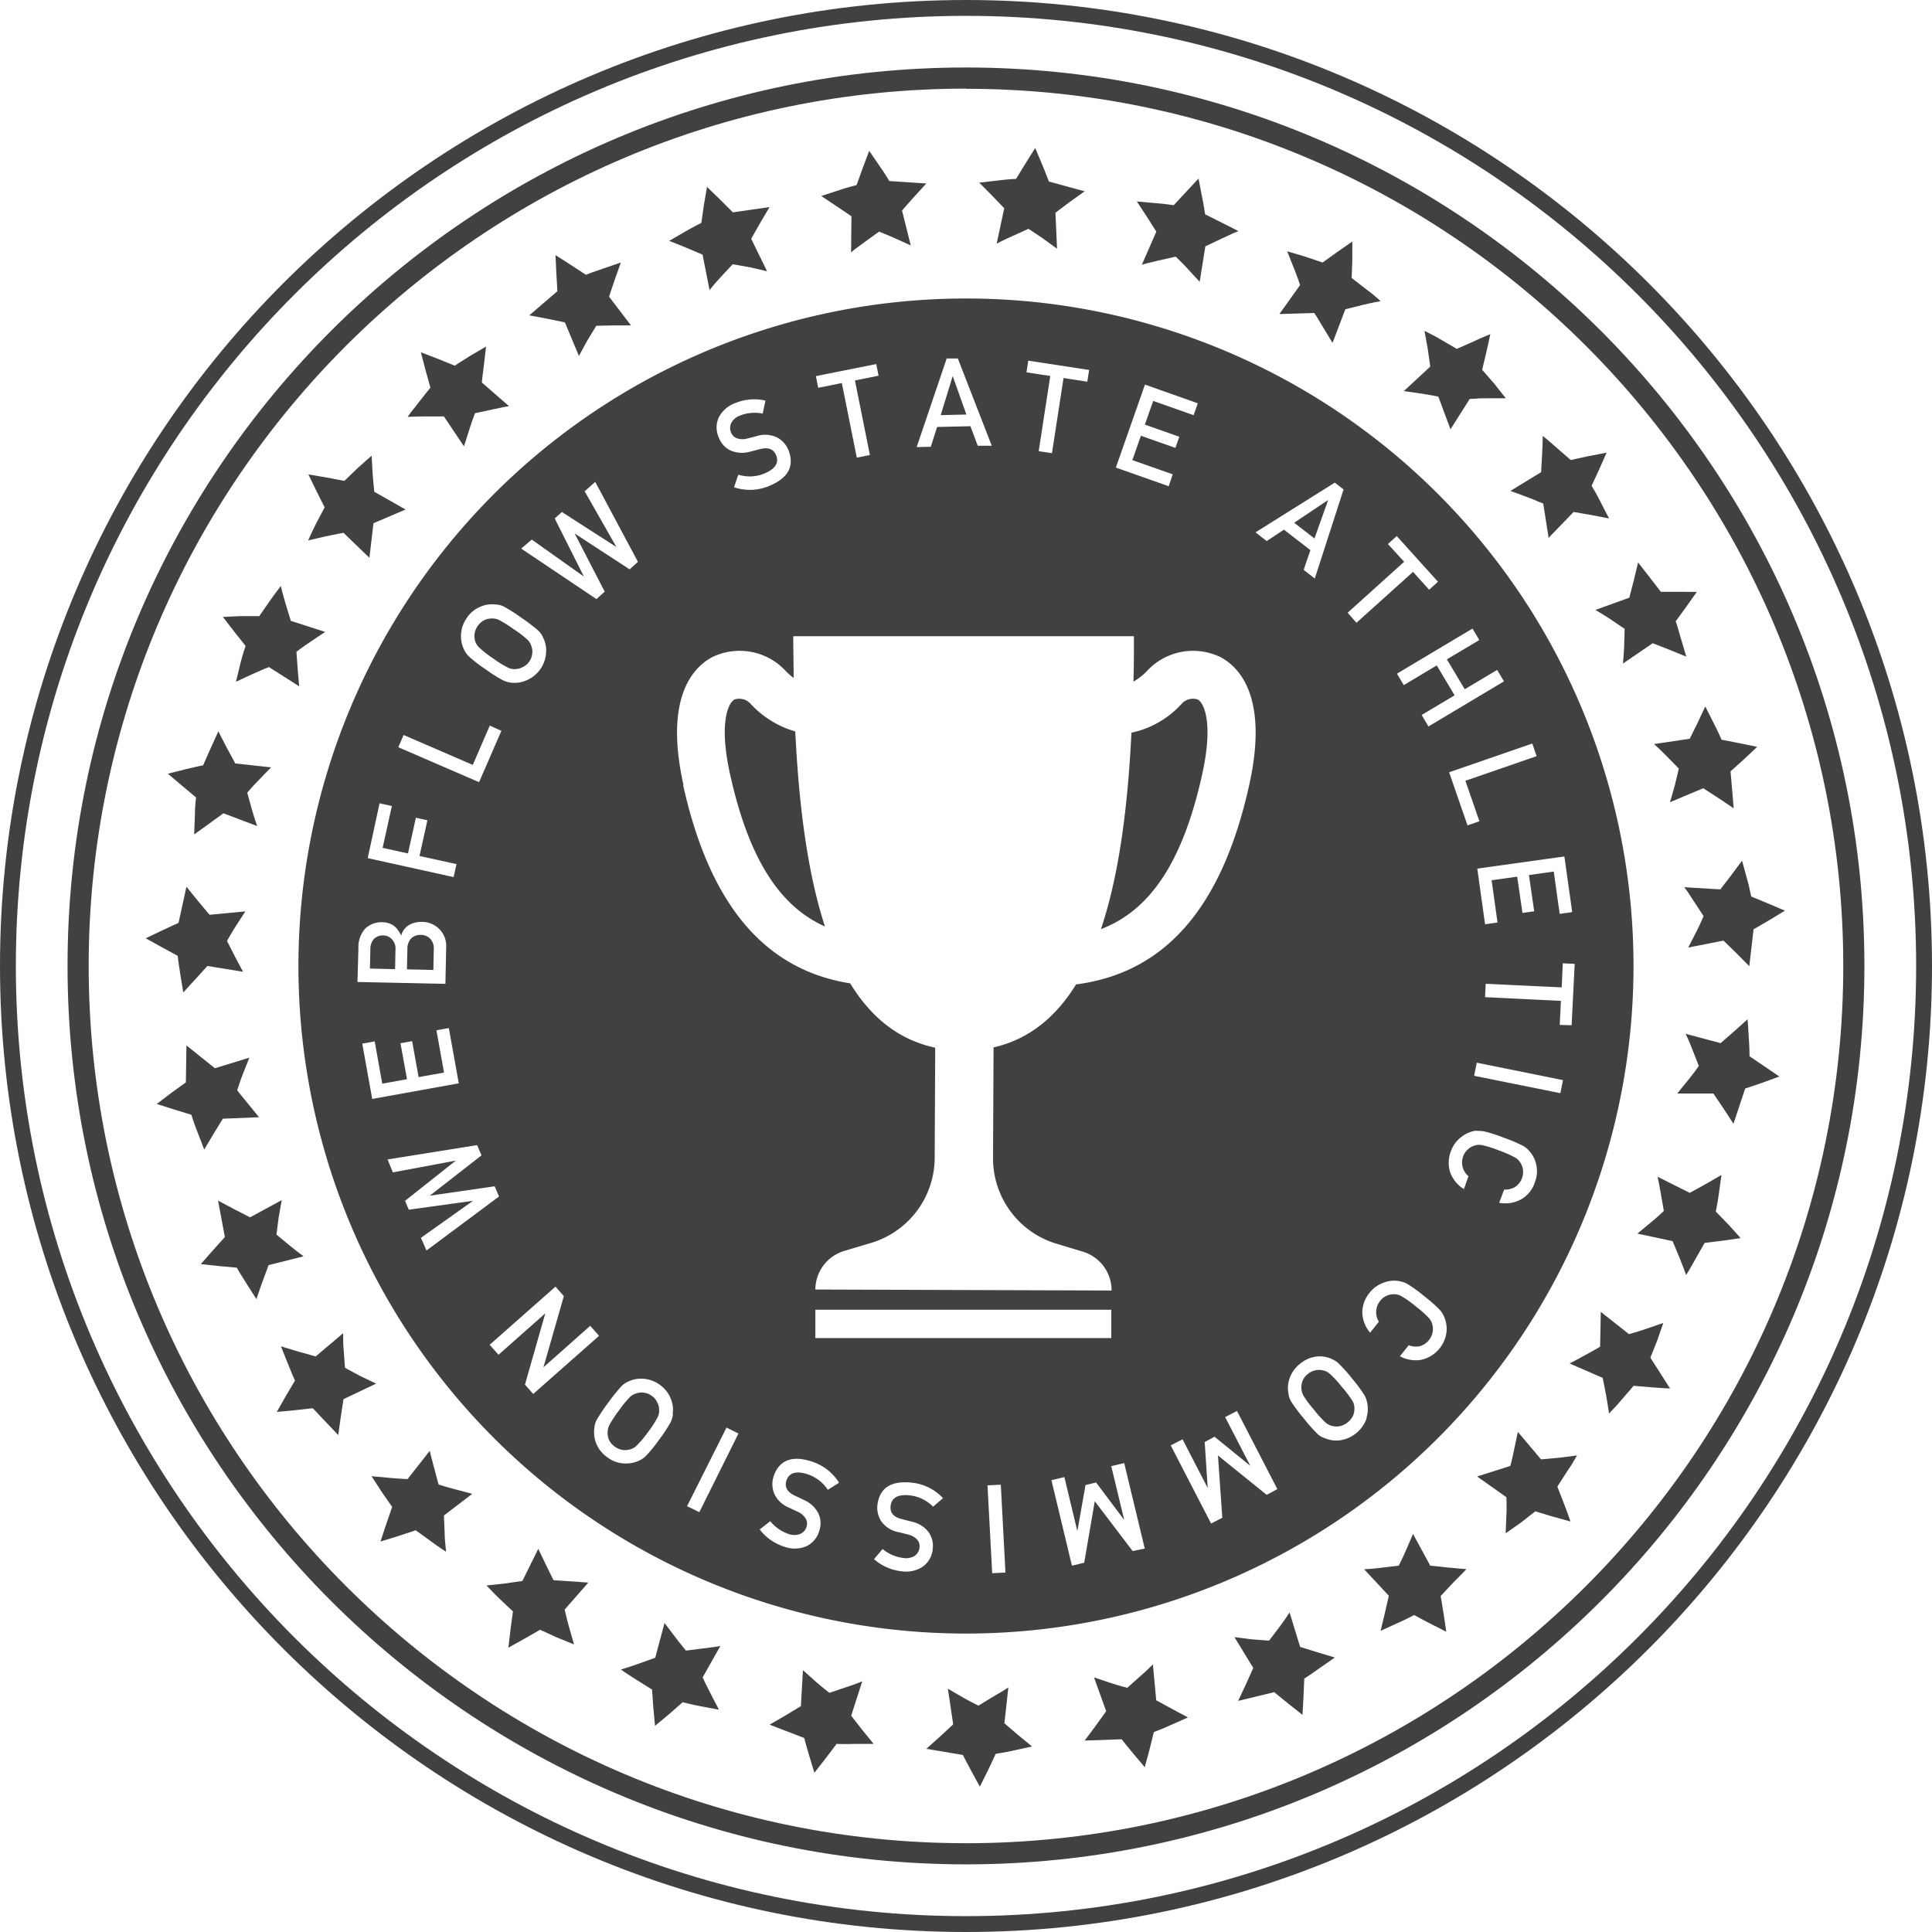 <svg xmlns="http://www.w3.org/2000/svg" viewBox="0 0 365.57 365.57"><defs><style>.cls-1{fill:#434041;}</style></defs><g id="Layer_2" data-name="Layer 2"><g id="Capa_1" data-name="Capa 1"><path class="cls-1" d="M182.78,365.57C82,365.57,0,283.57,0,182.78S82,0,182.78,0,365.57,82,365.57,182.78,283.57,365.57,182.78,365.57ZM182.78,3C83.65,3,3,83.65,3,182.78S83.65,362.57,182.78,362.57s179.79-80.65,179.79-179.79S281.92,3,182.78,3Z"/><path class="cls-1" d="M182.78,352.77c-93.73,0-170-76.26-170-170s76.25-170,170-170,170,76.25,170,170S276.51,352.77,182.78,352.77Zm0-336c-91.52,0-166,74.46-166,166s74.46,166,166,166,166-74.46,166-166S274.31,16.8,182.78,16.8Z"/><path class="cls-1" d="M336.69,203.7l-3.23,1.17c-1.6.57-3.24,1.1-3.24,1.1L328,212.63l-1.89-2.9-1.91-2.82-6.82,0s1-1.28,2.07-2.57,2-2.65,2-2.65l-1.21-3.07c-.57-1.53-1.28-3-1.28-3l6.61,1.76,2.55-2.22,2.56-2.3.22,3.49c.15,1.76.14,3.51.14,3.51l2.83,1.92Z"/><path class="cls-1" d="M329.36,234.27l-3.4.49-3.42.42-1.73,3.06-1.19,2.09c-.35.55-.58.93-.58.93l-.36-1L317.8,238l-1.31-3.15-6.66-1.43,2.53-2.1c.65-.53,1.27-1.07,1.72-1.49l.75-.7s-.28-1.63-.57-3.26c-.14-.8-.29-1.6-.4-2.21l-.22-1,6.09,3.05s1.48-.8,3-1.65l3-1.74-.48,3.47c-.11.88-.25,1.74-.39,2.39l-.2,1.07,2.39,2.46Z"/><path class="cls-1" d="M316,262.73s-1.71-.08-3.45-.22l-3.44-.29-2.29,2.66c-.56.67-1.14,1.32-1.61,1.79l-.75.79s-.24-1.69-.54-3.37l-.66-3.37L297,258l2.88-1.55,2-1.11c.55-.3.89-.52.89-.52l.13-6.59,5.33,4.21s1.67-.45,3.26-1l3.24-1.11s-.58,1.65-1.15,3.31l-1.3,3.26,1.86,2.9Z"/><path class="cls-1" d="M297.16,287.89l-3.35-.92-3.3-1-2.76,2.16-2.85,2,.14-3.42c.08-1.69,0-3.41,0-3.41l-5.54-3.92,6.28-2s.1-.4.26-1,.31-1.42.49-2.23l.68-3.21,4.38,5.2,3.42-.31c1.7-.18,3.39-.44,3.39-.44l-.55.95c-.32.58-.78,1.31-1.27,2l-1.9,2.95s.62,1.61,1.25,3.22S297.16,287.89,297.16,287.89Z"/><path class="cls-1" d="M273.66,308.75l-3.09-1.56-3-1.59s-1.54.83-3.16,1.53l-3.18,1.46s.41-1.67.81-3.35.75-3.3.75-3.3l-4.67-5s1.66-.09,3.27-.3l3.28-.39s.75-1.47,1.41-3l1.29-3,3.26,6,3.39.36c1.72.17,3.45.29,3.45.29s-.28.33-.74.8L275,299.43,272.6,302s.31,1.71.56,3.39Z"/><path class="cls-1" d="M246.45,324.48l-2.7-2.13-2.65-2.16-6.82,1.65s.74-1.57,1.47-3.14,1.39-3.1,1.39-3.1l-3.56-5.82,3.27.41,3.28.25,2-2.63c1-1.31,1.88-2.71,1.88-2.71l2,6.53,3.24,1,3.32,1-2.86,2-2,1.39c-.54.38-.92.6-.92.6l-.14,3.42Z"/><path class="cls-1" d="M216.61,334.39l-2.21-2.62c-1.09-1.3-2.16-2.67-2.16-2.67l-7,.25,2.07-2.78,2-2.77-2.3-6.41,3.12,1.05c1.57.51,3.16.93,3.16.93l2.47-2.2c1.23-1.06,2.39-2.24,2.39-2.24l.63,6.8,3,1.63,3,1.61-3.2,1.42c-1.6.75-3.25,1.34-3.25,1.34l-.82,3.32Z"/><path class="cls-1" d="M185.4,338.07l-1.63-3c-.81-1.49-1.58-3-1.58-3l-6.91-1.16,2.58-2.31,2.5-2.32-1-6.74,2.85,1.66c1.44.81,2.92,1.54,2.92,1.54L188,321l1.93-1.14.87-.57-.75,6.79,2.57,2.2,2.66,2.18-3.42.75c-.86.19-1.72.38-2.37.47l-1.08.18L186.94,335Z"/><path class="cls-1" d="M154.1,335.44s-.5-1.64-1-3.28-.93-3.3-.93-3.3l-6.55-2.52,3-1.74,2.92-1.77.39-6.8,2.46,2.19c1.24,1.09,2.54,2.09,2.54,2.09l3.14-1.05c1.55-.49,3.08-1.12,3.08-1.12l-2.09,6.51,2.08,2.66c1.09,1.33,2.17,2.67,2.17,2.67l-3.5,0c-1.76.06-3.51,0-3.51,0l-2.07,2.73Z"/><path class="cls-1" d="M123.94,326.56l-.32-3.41-.24-3.45-3-1.88-2-1.29-.89-.63s1.63-.48,3.27-1.07l3.22-1.15,1.76-6.58,2,2.63c1,1.35,2.06,2.59,2.06,2.59l3.29-.41,2.22-.29c.6-.08,1-.17,1-.17l-3.35,5.93.45,1,1.05,2.08,1.58,3.05-3.44-.65c-.87-.15-1.72-.36-2.36-.51l-1.07-.26-2.58,2.27Z"/><path class="cls-1" d="M96.2,311.77l.4-3.44.46-3.42-2.55-2.41c-.64-.59-1.24-1.24-1.7-1.71s-.76-.79-.76-.79l3.4-.36,3.4-.5,3-6.07,1.42,2.95c.36.75.73,1.49,1,2.05s.48.93.48.93l6.57.45-4.47,5.11s.37,1.69.83,3.32l.94,3.28-3.24-1.32-3.19-1.46-3,1.72Z"/><path class="cls-1" d="M72,291.68l1.08-3.29,1.13-3.25s-1-1.4-2-2.87l-1.9-2.94,3.42.31c1.68.16,3.39.23,3.39.23l4.2-5.35s.09.41.24,1,.36,1.39.57,2.18l.86,3.2s1.57.51,3.19.92l3.17.84L84,286.76l.14,3.43c0,.87.1,1.72.16,2.35l.1,1.07s-1.49-.93-2.9-2l-2.85-2.05-3.28,1.09Z"/><path class="cls-1" d="M52.38,267.16l1.7-3,1.74-2.94-.45-1L54.46,258l-1.3-3.25,3.3,1,3.27.91,5.21-4.4s0,.41,0,1,0,1.44.1,2.26c.12,1.64.23,3.29.23,3.29l2.9,1.56,3,1.44L65,264.74l-.52,3.37L64,271.54l-4.82-5.08-3.4.38Z"/><path class="cls-1" d="M38,239.19l2.27-2.59,2.28-2.53-1.29-6.89,3.05,1.62,3,1.54,6-3.25-.58,3.25-.42,3.26,2.54,2.11c.62.52,1.27,1,1.77,1.39l.82.62-6.62,1.66s-.58,1.59-1.17,3.18-1.13,3.26-1.13,3.26l-1.88-2.95-1.29-2.05c-.33-.57-.54-.95-.54-.95l-3.41-.31Z"/><path class="cls-1" d="M29.66,208.89l2.74-2.08c1.35-1,2.77-2,2.77-2l.11-7L38,200l2.67,2.13,6.51-2s-.6,1.53-1.21,3.06-1.08,3.12-1.08,3.12,1,1.29,2.07,2.57S49,211.4,49,211.4l-6.83.28-1.77,2.88-1.76,2.95-1.26-3.27c-.67-1.63-1.17-3.31-1.17-3.31l-3.28-1Z"/><path class="cls-1" d="M27.57,177.54l3.09-1.48c1.54-.73,3.12-1.43,3.12-1.43l1.5-6.85,2.18,2.7c1.09,1.31,2.19,2.61,2.19,2.61l6.78-.64-1.8,2.77c-.88,1.4-1.68,2.83-1.68,2.83s.75,1.48,1.51,2.95S46,183.88,46,183.88l-6.75-1.1L37,185.25l-2.32,2.54s-.29-1.73-.57-3.45-.49-3.48-.49-3.48l-3-1.63Z"/><path class="cls-1" d="M31.76,146.4l3.33-.84c1.65-.41,3.35-.76,3.35-.76l1.42-3.22,1-2.2c.26-.6.46-1,.46-1s.77,1.56,1.58,3.08l1.62,3,6.77.74L49,147.56c-1.15,1.18-2.22,2.43-2.22,2.43s.45,1.59.89,3.19,1,3.13,1,3.13l-6.39-2.42-2.76,2-2.78,2,.13-3.5c0-1.76.22-3.5.22-3.5l-2.62-2.2Z"/><path class="cls-1" d="M42.17,116.73l3.43-.15,3.46,0,2-2.88c1-1.44,2.08-2.81,2.08-2.81s.38,1.64.89,3.31,1,3.28,1,3.28l6.48,2.09-2.73,1.84c-1.39.92-2.69,1.92-2.69,1.92l.24,3.31c.07.81.14,1.62.19,2.23s.1,1,.1,1l-5.74-3.65-1,.4c-.58.25-1.36.59-2.13.94L44.65,129l.82-3.4c.42-1.71,1-3.38,1-3.38l-2.14-2.69C43.23,118.1,42.17,116.73,42.17,116.73Z"/><path class="cls-1" d="M58.35,89.77l3.42.58,3.39.64,2.53-2.43c1.29-1.19,2.63-2.32,2.63-2.32l.19,3.41c.12,1.7.32,3.41.32,3.41l5.91,3.35L70.67,99l-.77,6.55L65,100.82s-1.69.3-3.37.66l-3.32.78s.7-1.61,1.49-3.17L61.43,96,59.87,92.9Z"/><path class="cls-1" d="M79.64,66.66l3.23,1.24,3.18,1.29.92-.6c.55-.36,1.29-.83,2-1.26l3-1.76L91.57,69c-.23,1.69-.4,3.37-.4,3.37l5.14,4.48-1,.18-2.19.46-3.24.7s-.6,1.53-1.09,3.13-1,3.13-1,3.13L84,78.8l-3.43,0c-1.74,0-3.43.08-3.43.08l.63-.9c.41-.51,1-1.2,1.49-1.89l2.18-2.75s-.46-1.67-.93-3.33Z"/><path class="cls-1" d="M105.11,48.27,108,50.12,110.88,52l1-.4,2.28-.79,3.31-1.14s-.57,1.63-1.15,3.26-1.07,3.22-1.07,3.22l4.14,5.42-1,0c-.62,0-1.45,0-2.26,0l-3.3.07-1.71,2.81-1.58,2.9L106.89,61l-3.34-.69-3.4-.64,5.32-4.57-.2-3.41Z"/><path class="cls-1" d="M133.78,35.37l2.47,2.39,2.42,2.42,6.94-1s-.88,1.49-1.77,3l-1.7,3,3,6.14-3.22-.74L138.64,50,136.4,52.4c-1.11,1.18-2.14,2.49-2.14,2.49l-1.32-6.7-3.12-1.33-3.2-1.29,3-1.73c1.52-.89,3.09-1.67,3.09-1.67l.48-3.39Z"/><path class="cls-1" d="M164.47,28.54l1.94,2.84c1,1.4,1.87,2.88,1.87,2.88l7,.46-2.34,2.55-2.26,2.56,1.65,6.61-3-1.36c-1.51-.68-3-1.25-3-1.25l-2.68,1.94-1.81,1.33-.8.65.07-6.83L158.26,39l-2.86-1.91L158.73,36c.83-.28,1.67-.55,2.31-.7l1.05-.29,1.16-3.23Z"/><path class="cls-1" d="M195.88,28s.66,1.59,1.33,3.17,1.26,3.18,1.26,3.18l6.77,1.85-2.81,2-2.72,2.05.3,6.81-2.67-1.94c-1.35-.94-2.75-1.82-2.75-1.82l-3,1.36c-1.49.65-3,1.43-3,1.43l1.43-6.68L187.71,37l-2.42-2.44,3.47-.4c1.75-.24,3.5-.31,3.5-.31L194,31Z"/><path class="cls-1" d="M226.78,33.79l.66,3.37c.33,1.66.59,3.39.59,3.39l3.14,1.58,2.15,1.08c.59.29,1,.52,1,.52l-1,.42-2.17,1-3.08,1.47L227,53.33l-2.22-2.42c-.56-.63-1.14-1.2-1.58-1.63l-.74-.72-3.22.73-2.18.52-1,.28,2.74-6.26L217,41l-1.89-2.88,3.49.31c.88.07,1.76.15,2.4.25l1.09.15s1.17-1.25,2.33-2.51Z"/><path class="cls-1" d="M255.88,45.7s0,1.69,0,3.44l-.12,3.46,2.77,2.15c1.4,1,2.71,2.23,2.71,2.23s-1.67.3-3.35.71l-3.33.83-2.42,6.36-1.7-2.81c-.43-.71-.87-1.41-1.2-2l-.57-.85-6.58.2L246,53.94s-.54-1.64-1.17-3.2-1.27-3.19-1.27-3.19l3.36,1c1.67.53,3.33,1.13,3.33,1.13l2.79-2Z"/><path class="cls-1" d="M282,63.23s-.38,1.69-.75,3.39l-.8,3.35,2.3,2.64,2.18,2.75-3.42,0c-.84,0-1.7,0-2.35.08l-1.07.05-3.63,5.74-2.3-6.18s-.39-.1-1-.2l-2.25-.38L265.63,74l5-4.63-.48-3.4c-.31-1.68-.61-3.36-.61-3.36l1,.5c.58.3,1.37.7,2.11,1.15l3,1.76,3.15-1.4C280.37,63.87,282,63.23,282,63.23Z"/><path class="cls-1" d="M304,85.65l-1.4,3.16-1.44,3.11s.92,1.49,1.7,3.07,1.61,3.11,1.61,3.11l-3.38-.65-3.33-.58L293,101.79s0-.41-.12-1-.22-1.41-.35-2.21L292,95.28l-1-.4c-.56-.25-1.32-.57-2.11-.85l-3.09-1.14,5.81-3.55s.09-1.71.19-3.41.11-3.45.11-3.45l.85.69,1.81,1.57,2.65,2.31s1.7-.4,3.36-.74Z"/><path class="cls-1" d="M321.07,112l-2,2.81-2,2.76a10,10,0,0,1,.33,1c.19.63.44,1.48.68,2.32l1,3.36-3.2-1.31-3.16-1.23-5.63,3.85s.16-1.64.23-3.28l.09-3.29-2.73-1.85c-1.38-.9-2.8-1.73-2.8-1.73l6.42-2.32s.42-1.65.85-3.29l.8-3.37,2.16,2.76,1.48,1.91c.41.52.66.88.66.88l3.41,0Z"/><path class="cls-1" d="M332.49,141.32,330,143.66c-1.25,1.16-2.55,2.29-2.55,2.29l.6,7L325.15,151l-2.87-1.85L316,151.79l.9-3.17c.41-1.59.76-3.2.76-3.2l-2.32-2.36c-1.13-1.17-2.37-2.27-2.37-2.27l6.76-1,1.48-3,1.46-3.12,1.57,3.12c.82,1.56,1.51,3.18,1.51,3.18l3.36.65Z"/><path class="cls-1" d="M337.74,172.31l-2.93,1.78c-1.45.88-3,1.73-3,1.73l-.81,7-2.44-2.46-2.44-2.38-6.68,1.31,1.51-2.93c.75-1.48,1.4-3,1.4-3l-1.81-2.78-1.23-1.87-.61-.83,6.82.41s1-1.32,2.06-2.68l2.05-2.76.92,3.37c.24.85.46,1.7.58,2.35l.24,1.07,3.16,1.31Z"/><polygon class="cls-1" points="180.25 71.22 178 78.55 182.86 78.44 180.29 71.22 180.25 71.22"/><polygon class="cls-1" points="251.29 94.68 251.25 94.65 244.88 98.91 248.72 101.89 251.29 94.68"/><path class="cls-1" d="M124.36,265.35a2.91,2.91,0,0,0-1-1.2,3.1,3.1,0,0,0-1.49-.62,2.7,2.7,0,0,0-1.3.08,2.92,2.92,0,0,0-1.37.73,19.68,19.68,0,0,0-2.1,2.58,21.48,21.48,0,0,0-1.84,2.8,3.54,3.54,0,0,0,0,2.8,3.72,3.72,0,0,0,1.06,1.21,3.58,3.58,0,0,0,1.44.62,3.34,3.34,0,0,0,1.35-.07,2.76,2.76,0,0,0,1.35-.74A20.48,20.48,0,0,0,122.6,271a19.43,19.43,0,0,0,1.81-2.79,2.75,2.75,0,0,0,.31-1.51A3,3,0,0,0,124.36,265.35Z"/><path class="cls-1" d="M72.51,177a2.38,2.38,0,0,0-1.72.63,2.81,2.81,0,0,0-.71,2L70,183.27l4.76.11.07-3.65a2.55,2.55,0,0,0-.67-2A2.24,2.24,0,0,0,72.51,177Z"/><path class="cls-1" d="M253.89,262.42a19.33,19.33,0,0,0-2.24-2.45,2.78,2.78,0,0,0-1.39-.68,2.9,2.9,0,0,0-1.34,0,3,3,0,0,0-1.43.68,3.08,3.08,0,0,0-1,1.28,3.33,3.33,0,0,0,.12,2.79,19.15,19.15,0,0,0,2,2.68,20.41,20.41,0,0,0,2.25,2.49,2.87,2.87,0,0,0,1.39.64,3.07,3.07,0,0,0,1.32,0,3.75,3.75,0,0,0,1.44-.72,3.5,3.5,0,0,0,1-1.24,3.2,3.2,0,0,0,.27-1.33,2.76,2.76,0,0,0-.37-1.48A19.45,19.45,0,0,0,253.89,262.42Z"/><path class="cls-1" d="M79.65,176.89a2.61,2.61,0,0,0-1.78.61,2.74,2.74,0,0,0-.78,2L77,183.42l5,.11.08-3.88a2.68,2.68,0,0,0-.72-2.07A2.52,2.52,0,0,0,79.65,176.89Z"/><path class="cls-1" d="M90.66,122.51a18.45,18.45,0,0,0,2.64,2.06,19.48,19.48,0,0,0,2.82,1.76,2.87,2.87,0,0,0,1.53.27,3.11,3.11,0,0,0,1.28-.39,2.91,2.91,0,0,0,1.19-1,3.05,3.05,0,0,0,.58-1.5,2.7,2.7,0,0,0-.11-1.3,2.89,2.89,0,0,0-.76-1.35,20,20,0,0,0-2.63-2,21.5,21.5,0,0,0-2.84-1.78,3,3,0,0,0-1.52-.24,3,3,0,0,0-1.27.34,3.53,3.53,0,0,0-1.19,1.08,3.37,3.37,0,0,0-.58,1.46,3,3,0,0,0,.1,1.35A2.72,2.72,0,0,0,90.66,122.51Z"/><path class="cls-1" d="M142,133.14a2.89,2.89,0,0,0-3-.79c-1.24.66-3,4.5-.84,14.24,3.46,15.54,9.14,24.79,17.94,28.72-3.28-10.05-4.93-22.74-5.62-36.91A18.37,18.37,0,0,1,142,133.14Z"/><path class="cls-1" d="M227.46,146.59c2.16-9.74.4-13.58-.84-14.24a2.89,2.89,0,0,0-3,.79,17.79,17.79,0,0,1-9.53,5.5c-.7,14.31-2.39,27.1-5.77,37.17C217.79,172.2,223.85,162.83,227.46,146.59Z"/><path class="cls-1" d="M182.78,56.48a126.31,126.31,0,1,0,126.31,126.3A126.3,126.3,0,0,0,182.78,56.48ZM297.49,172.59l-2.37.33-1.12-8-4.7.66,1,6.85-2.22.31-1-6.85-4.84.67,1.12,8-2.36.33-1.47-10.53,16.48-2.3Zm-6.73-29.51-13.48,4.66,2.65,7.66-2.25.78-3.48-10.05,15.74-5.44Zm-12.14-24.14,1.29,2.17-6.13,3.65,3.38,5.66,6.13-3.66,1.29,2.17-14.29,8.53L269,135.29l6.24-3.72-3.38-5.66-6.24,3.73-1.29-2.17Zm-16-16,1.67-1.51,7.8,8.65-1.67,1.51-3.05-3.38-10.7,9.63L255,115.94l10.69-9.64ZM216.65,72.77l10,3.54-.8,2.25-7.64-2.7-1.58,4.48,6.52,2.3-.74,2.11-6.53-2.3-1.62,4.61,7.64,2.69L221.14,92l-10-3.53Zm-22.08-4.53L206.08,70l-.34,2.22-4.5-.69-2.19,14.22-2.51-.38,2.19-14.23-4.5-.69Zm-15.44-.41,2.11,0,6.42,16.51-2.66,0-1.37-3.69-6.31.14-1.2,3.75-2.67.06ZM165.8,68.89l.44,2.2-4.47.9L164.6,86.1l-2.48.5-2.83-14.12-4.47.9-.44-2.21ZM136,79a5.63,5.63,0,0,1,3.18-2.75,9.38,9.38,0,0,1,5.65-.45l-.51,2.46a7.61,7.61,0,0,0-4.3.37,3.24,3.24,0,0,0-1.58,1.27,2.22,2.22,0,0,0-.09,2,1.88,1.88,0,0,0,1,1,3.28,3.28,0,0,0,2,.09c.45-.11,1.06-.26,1.83-.47a5.22,5.22,0,0,1,3.83.24,4.73,4.73,0,0,1,2.2,2.46q1.7,4.47-3.57,6.69a9.4,9.4,0,0,1-6.75.29l.81-2.38a7.26,7.26,0,0,0,5-.25q3-1.28,2.17-3.39c-.46-1.16-1.41-1.57-2.86-1.25l-2.15.55a5.47,5.47,0,0,1-3.63-.24A4.4,4.4,0,0,1,136,82.77,4.56,4.56,0,0,1,136,79Zm-35.38,23.1,9.87,7,0,0-5.53-11,1.36-1.22,10.31,6.62,0,0-6-10.54,2-1.78,8.08,15.13-1.57,1.42-10.4-6.78,0,0,5.68,11-1.56,1.41-14.24-9.56ZM88.31,116.93A5.82,5.82,0,0,1,91,114.76a5.45,5.45,0,0,1,2.77-.38,3.82,3.82,0,0,1,1.64.43,31.61,31.61,0,0,1,3.27,2.1,32.38,32.38,0,0,1,3.08,2.33,3.86,3.86,0,0,1,1,1.4,5.27,5.27,0,0,1,.58,2.71,6.09,6.09,0,0,1-3.76,5.4,5.54,5.54,0,0,1-2.78.43c-.28,0-.54-.09-.78-.14a4.24,4.24,0,0,1-.86-.32,27.39,27.39,0,0,1-3.26-2.07,26.47,26.47,0,0,1-3.09-2.36,4.51,4.51,0,0,1-1-1.37,5.87,5.87,0,0,1,.53-6ZM76.37,139.07l13.09,5.66,3.22-7.44,2.19,1L90.65,148l-15.28-6.61ZM71.82,152l2.33.51-1.75,7.92,4.8,1.05,1.49-6.75,2.18.48-1.49,6.76,7,1.53-.55,2.46-16.25-3.59Zm-4,27.35a5.14,5.14,0,0,1,1.31-3.66,4.39,4.39,0,0,1,3.26-1.18,3.77,3.77,0,0,1,1.95.54,3.13,3.13,0,0,1,.83.77,5.27,5.27,0,0,1,.74,1.22h0a3.3,3.3,0,0,1,1.47-2,4.63,4.63,0,0,1,2.42-.6,4.54,4.54,0,0,1,3.38,1.42,4.43,4.43,0,0,1,1.25,3.3l-.15,7-16.64-.35Zm.73,18.13,2.35-.43,1.43,8,4.68-.84-1.23-6.81,2.2-.39,1.23,6.8,4.81-.86-1.44-8,2.35-.42,1.88,10.46-16.38,2.95Zm11.1,36.74,9.85-7,0,0-12.15,1.68-.71-1.68,9.61-7.61,0,0-11.91,2.23-1-2.45,16.94-2.71.83,1.94-9.79,7.63,0,0,12.28-1.78.83,1.93L80.7,236.62ZM99.33,262l3.85-13.49,0,0-8.85,7.84-1.68-1.89,12.46-11,1.58,1.79-3.86,13.47,0,0,8.85-7.85,1.68,1.89-12.46,11Zm28,5.6c0,.28-.1.54-.16.78a3.84,3.84,0,0,1-.34.85,26.65,26.65,0,0,1-2.14,3.22,27.3,27.3,0,0,1-2.43,3,4.42,4.42,0,0,1-1.39.95,5.74,5.74,0,0,1-2.78.51,5.6,5.6,0,0,1-3.19-1.18,5.74,5.74,0,0,1-2.12-2.71,5.59,5.59,0,0,1-.32-2.77,3.81,3.81,0,0,1,.47-1.63,33.6,33.6,0,0,1,2.17-3.22,32.43,32.43,0,0,1,2.4-3,3.8,3.8,0,0,1,1.42-1,5.5,5.5,0,0,1,2.73-.52,5.94,5.94,0,0,1,3.24,1.18,5.87,5.87,0,0,1,2.08,2.71A5.56,5.56,0,0,1,127.28,267.6Zm5,18.52L130,285l7.47-14.88,2.26,1.13Zm-3-137.56c-3.68-16.56,1.81-22.27,5.4-24.2a11.87,11.87,0,0,1,13.84,2.49,12.34,12.34,0,0,0,1.6,1.43c0-2.6-.07-5.24-.07-7.9h64.46c0,2.9,0,5.77-.09,8.6a11.61,11.61,0,0,0,2.67-2.13,11.87,11.87,0,0,1,13.84-2.49c3.59,1.93,9.07,7.64,5.39,24.2-5.14,23.15-15.88,35.52-32.76,37.71-3.83,6.21-8.92,10.39-15.61,11.92l-.1,20.94a16.86,16.86,0,0,0,12,16.2l5,1.51a7.64,7.64,0,0,1,5.43,7.35L154.28,244h0a7.65,7.65,0,0,1,5.47-7.3l5.05-1.51a16.87,16.87,0,0,0,12.06-16.1l.1-20.85c-6.94-1.48-12.17-5.76-16.09-12.17C144.66,183.5,134.29,171.18,129.26,148.56ZM156.64,281.9a7.34,7.34,0,0,0-4-3c-2.07-.61-3.34-.2-3.83,1.23-.38,1.18.09,2.11,1.4,2.79.62.28,1.29.6,2,.95a5.45,5.45,0,0,1,2.64,2.49,4.41,4.41,0,0,1,.18,3.28,4.58,4.58,0,0,1-2.44,2.93,5.66,5.66,0,0,1-4.2.09,9.36,9.36,0,0,1-4.64-3.26l2-1.56a7.66,7.66,0,0,0,3.55,2.45,3.14,3.14,0,0,0,2,0,2.13,2.13,0,0,0,1.33-1.47,1.81,1.81,0,0,0-.14-1.41,3.22,3.22,0,0,0-1.47-1.32l-1.71-.81a5.19,5.19,0,0,1-2.8-2.63,4.77,4.77,0,0,1-.13-3.29c1-3,3.38-4,7-2.88a9.49,9.49,0,0,1,5.39,4.08Zm19.92,3.19a7.33,7.33,0,0,0-4.53-2.15q-3.22-.3-3.51,2c-.15,1.23.49,2.05,1.92,2.45l2.15.55a5.42,5.42,0,0,1,3.08,1.92,4.44,4.44,0,0,1,.82,3.19,4.55,4.55,0,0,1-1.82,3.34,5.67,5.67,0,0,1-4.1.92,9.36,9.36,0,0,1-5.19-2.29l1.62-1.92a7.61,7.61,0,0,0,4,1.71,3.16,3.16,0,0,0,2-.37,2.16,2.16,0,0,0,1-1.71,1.84,1.84,0,0,0-.41-1.35,3.26,3.26,0,0,0-1.7-1c-.44-.12-1.06-.28-1.83-.46a5.18,5.18,0,0,1-3.26-2,4.68,4.68,0,0,1-.77-3.2c.42-3.16,2.53-4.55,6.33-4.19a9.37,9.37,0,0,1,6.07,2.95Zm-22.28-31.9v-5.36h56v5.36Zm33.46,44.49-.89-16.62,2.52-.13.88,16.62Zm26.58-4.19-7.17-9.43-2,11.64-2.32.56-3.88-16.18,2.45-.59,2.42,10.09.06,0,1.52-8.58,2-.49,5.25,7,.05,0-2.43-10.09,2.45-.58,3.89,16.18Zm25.36-10.64-9.22-7.45.82,11.79-2.12,1.09-7.64-14.79,2.24-1.15,4.76,9.22,0,0-.57-8.7,1.87-1,6.76,5.5,0,0-4.76-9.22,2.24-1.16,7.64,14.79Zm0-180.47-2.11-1.65,15-9.41,1.66,1.29-5.45,16.86-2.1-1.64,1.27-3.73-5-3.88Zm18.91,166a6.29,6.29,0,0,1-5.1,4.16,5.58,5.58,0,0,1-2.77-.39,3.75,3.75,0,0,1-1.46-.86,32.1,32.1,0,0,1-2.57-2.91,30.89,30.89,0,0,1-2.32-3.08,4,4,0,0,1-.57-1.62,5.34,5.34,0,0,1,.18-2.77,5.94,5.94,0,0,1,2-2.84A5.85,5.85,0,0,1,249,256.7a5.58,5.58,0,0,1,2.79.35c.25.12.49.23.71.35a4.13,4.13,0,0,1,.74.54,29.56,29.56,0,0,1,2.58,2.88,30,30,0,0,1,2.32,3.11,4.66,4.66,0,0,1,.57,1.59A5.79,5.79,0,0,1,258.55,268.34ZM273.71,252a6.15,6.15,0,0,1-4.88,5.32,6.32,6.32,0,0,1-3.94-.69l1.67-2.09a3.72,3.72,0,0,0,2,.2,3.28,3.28,0,0,0,1.82-1.17,3.49,3.49,0,0,0,.68-1.42,3.11,3.11,0,0,0,0-1.36,2.79,2.79,0,0,0-.67-1.37,20.32,20.32,0,0,0-2.5-2.23,19.85,19.85,0,0,0-2.71-1.93,2.78,2.78,0,0,0-1.5-.37,3.12,3.12,0,0,0-1.31.3,3,3,0,0,0-1.25,1,3.4,3.4,0,0,0-.21,3.9l-1.66,2.08a6.19,6.19,0,0,1-1.48-3.85,6,6,0,0,1,1.38-3.71,5.79,5.79,0,0,1,2.8-1.95,5.4,5.4,0,0,1,2.8-.25c.27.06.52.12.76.19a4.19,4.19,0,0,1,.84.38,25.24,25.24,0,0,1,3.12,2.27,28,28,0,0,1,2.93,2.56,4.67,4.67,0,0,1,.89,1.43A5.69,5.69,0,0,1,273.71,252Zm16.67-28.15a5.66,5.66,0,0,1-2.71,3.17,6.27,6.27,0,0,1-4,.57l.94-2.5a3.72,3.72,0,0,0,2-.45,3.35,3.35,0,0,0,1.37-1.68,3.5,3.5,0,0,0,.2-1.56,3.13,3.13,0,0,0-.43-1.28,2.72,2.72,0,0,0-1.07-1.09,20.1,20.1,0,0,0-3.07-1.35,19.87,19.87,0,0,0-3.17-1,2.79,2.79,0,0,0-1.54.12,2.93,2.93,0,0,0-1.15.69,3,3,0,0,0-.89,1.3,3.38,3.38,0,0,0,1,3.77L277,225a6.26,6.26,0,0,1-2.61-3.2,6,6,0,0,1,.16-4,5.79,5.79,0,0,1,2.05-2.73,5.58,5.58,0,0,1,2.58-1.11L280,214a4.83,4.83,0,0,1,.92.1,27.84,27.84,0,0,1,3.67,1.19,28.31,28.31,0,0,1,3.58,1.52,4.49,4.49,0,0,1,1.29,1.08,5.71,5.71,0,0,1,1.24,2.54A5.64,5.64,0,0,1,290.38,223.81Zm4.87-17-16.32-3.29.5-2.48,16.32,3.3Zm-.12-12.92.22-4.55L281,188.68l.12-2.53,14.38.68.21-4.55,2.25.1L297.38,194Z"/></g></g></svg>